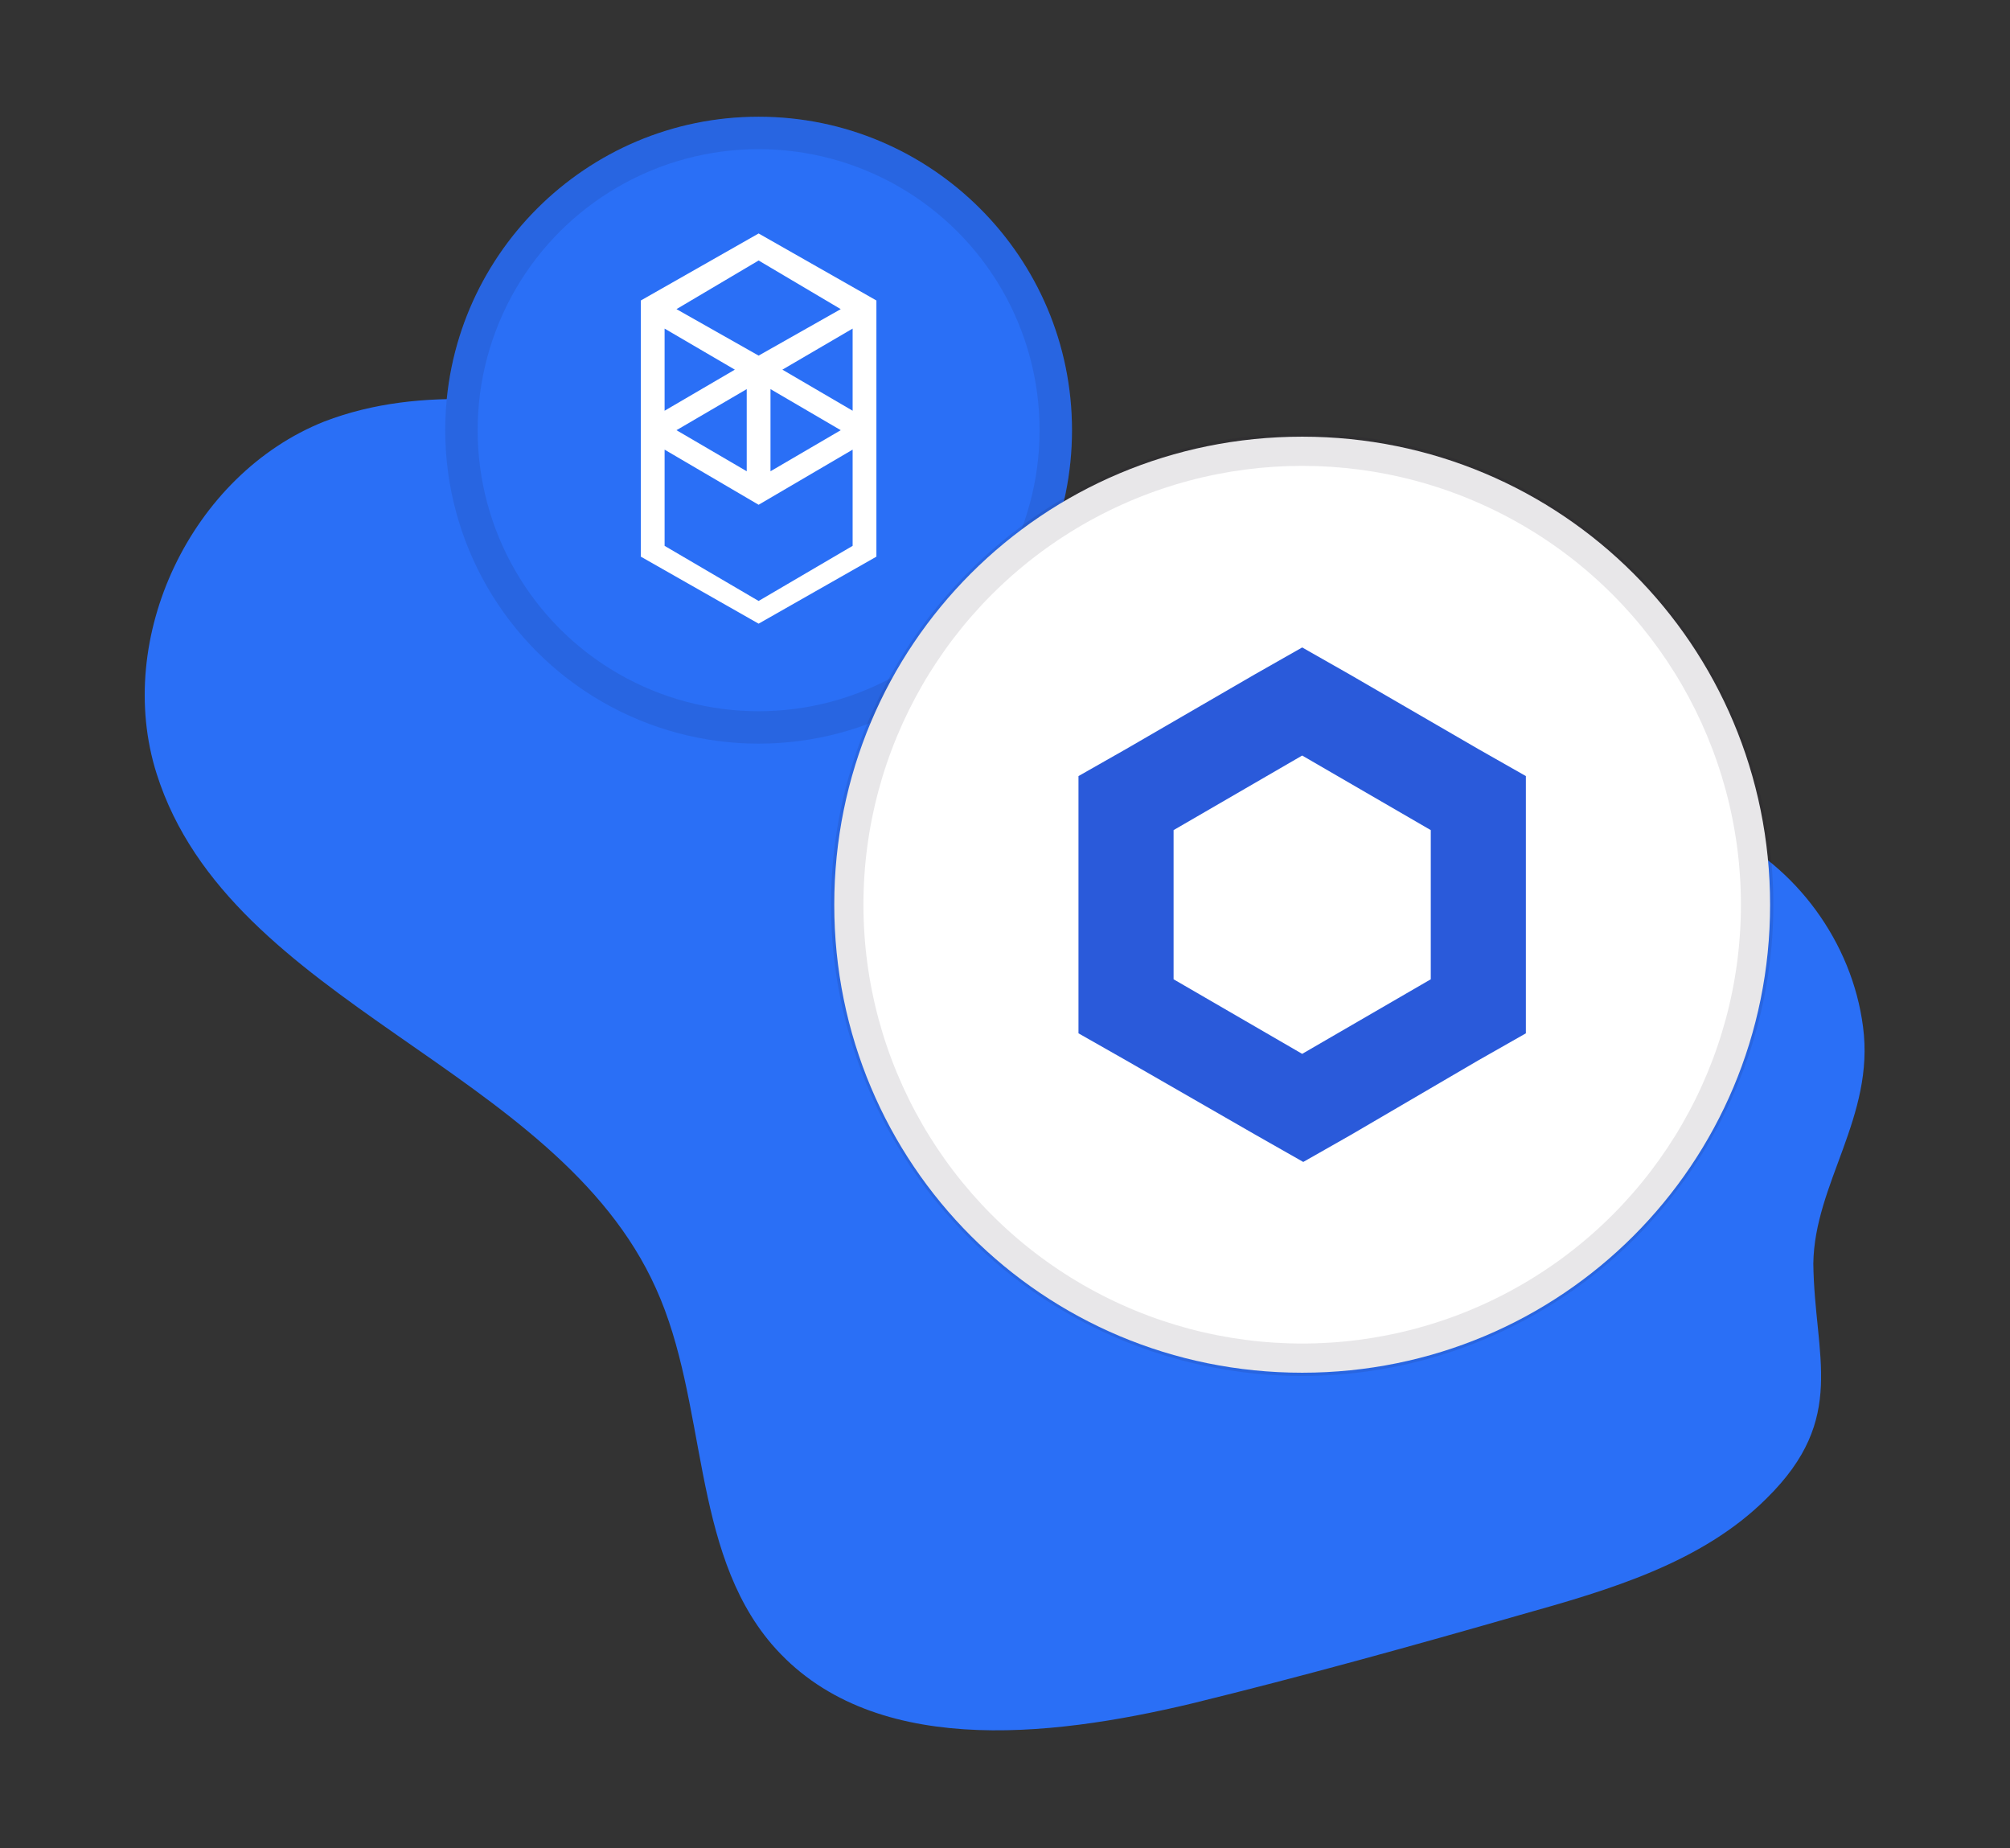 <?xml version="1.0" encoding="utf-8"?>
<!-- Generator: Adobe Illustrator 25.3.1, SVG Export Plug-In . SVG Version: 6.00 Build 0)  -->
<svg version="1.1" id="Layer_1" xmlns:v="https://vecta.io/nano"
	 xmlns="http://www.w3.org/2000/svg" xmlns:xlink="http://www.w3.org/1999/xlink" x="0px" y="0px" viewBox="0 0 186 171"
	 style="enable-background:new 0 0 186 171;" xml:space="preserve">
<rect x="0" y="0" width="186" height="171" fill="#333333" stroke="none"/>
<style type="text/css">
	.st0{fill:#2A6FF6;}
	.st1{fillRule:evenodd;clipRule:evenodd;fill:#FFFFFF;}
	.st2{opacity:0.1;fill:none;stroke:#191326;stroke-width:3;enable-background:new    ;}
	.st3{fill:#FFFFFF;}
	.st4{fill:#2A5ADA;}
</style>
<g>
	<path class="st0" d="M172.4,95c-1-7.8-6.2-14.9-13.3-18.2c-8.6-4-18.7-2.6-27.8-5.3c-11.8-3.5-20.4-13.3-30.9-19.8
		C88,44.1,73.2,41.4,58.8,38.8C49.2,37.1,39.1,35.5,30,39c-12.3,4.9-19.5,20-15.5,32.6c6.8,21.4,37,27.1,46.2,47.6
		c4.8,10.6,3.2,24.1,10.7,32.9c9,10.5,25.5,8.7,38.9,5.5c10.2-2.5,20.3-5.3,30.4-8.2c8.2-2.3,16.8-4.8,22.8-10.8
		c7.5-7.4,4.4-13.1,4.3-21.7C167.9,109.5,173.5,103.3,172.4,95z"/>
</g>
<path class="st0" d="M70.2,68.8c16,0,29-13,29-29s-13-29-29-29s-29,13-29,29C41.2,55.8,54.2,68.8,70.2,68.8z"/>
<path class="st1" d="M72.4,34.2l6.5-3.8V38L72.4,34.2z M78.9,50.5l-8.7,5.1l-8.7-5.1v-8.9l8.7,5.1l8.7-5.1V50.5z M61.5,30.4l6.5,3.8
	L61.5,38V30.4z M71.3,36l6.5,3.8l-6.5,3.8V36z M69.1,43.6l-6.5-3.8l6.5-3.8V43.6z M77.8,28.6l-7.6,4.3l-7.6-4.3l7.6-4.5L77.8,28.6z
	 M59.3,27.8v23.7l10.9,6.2l10.9-6.2V27.8l-10.9-6.2L59.3,27.8z"/>
<circle class="st2" cx="70.2" cy="39.8" r="27.5"/>
<path class="st3" d="M120.5,127c24,0,43.3-19.3,43.3-43.3s-19.3-43.3-43.3-43.3S77.2,59.7,77.2,83.7S96.5,127,120.5,127z"/>
<circle class="st2" cx="120.5" cy="83.7" r="42.1"/>
<g id="Layer_2_1_">
	<g id="Layer_1-2">
		<path class="st4" d="M120.5,59.9l-4.4,2.5l-11.9,6.9l-4.4,2.5v23.8l4.4,2.5l12,6.9l4.4,2.5l4.4-2.5l11.8-6.9l4.4-2.5V71.8
			l-4.4-2.5l-11.9-6.9L120.5,59.9z M108.6,90.6V76.8l11.9-6.9l11.9,6.9v13.8l-11.9,6.9L108.6,90.6z"/>
	</g>
</g>
</svg>
